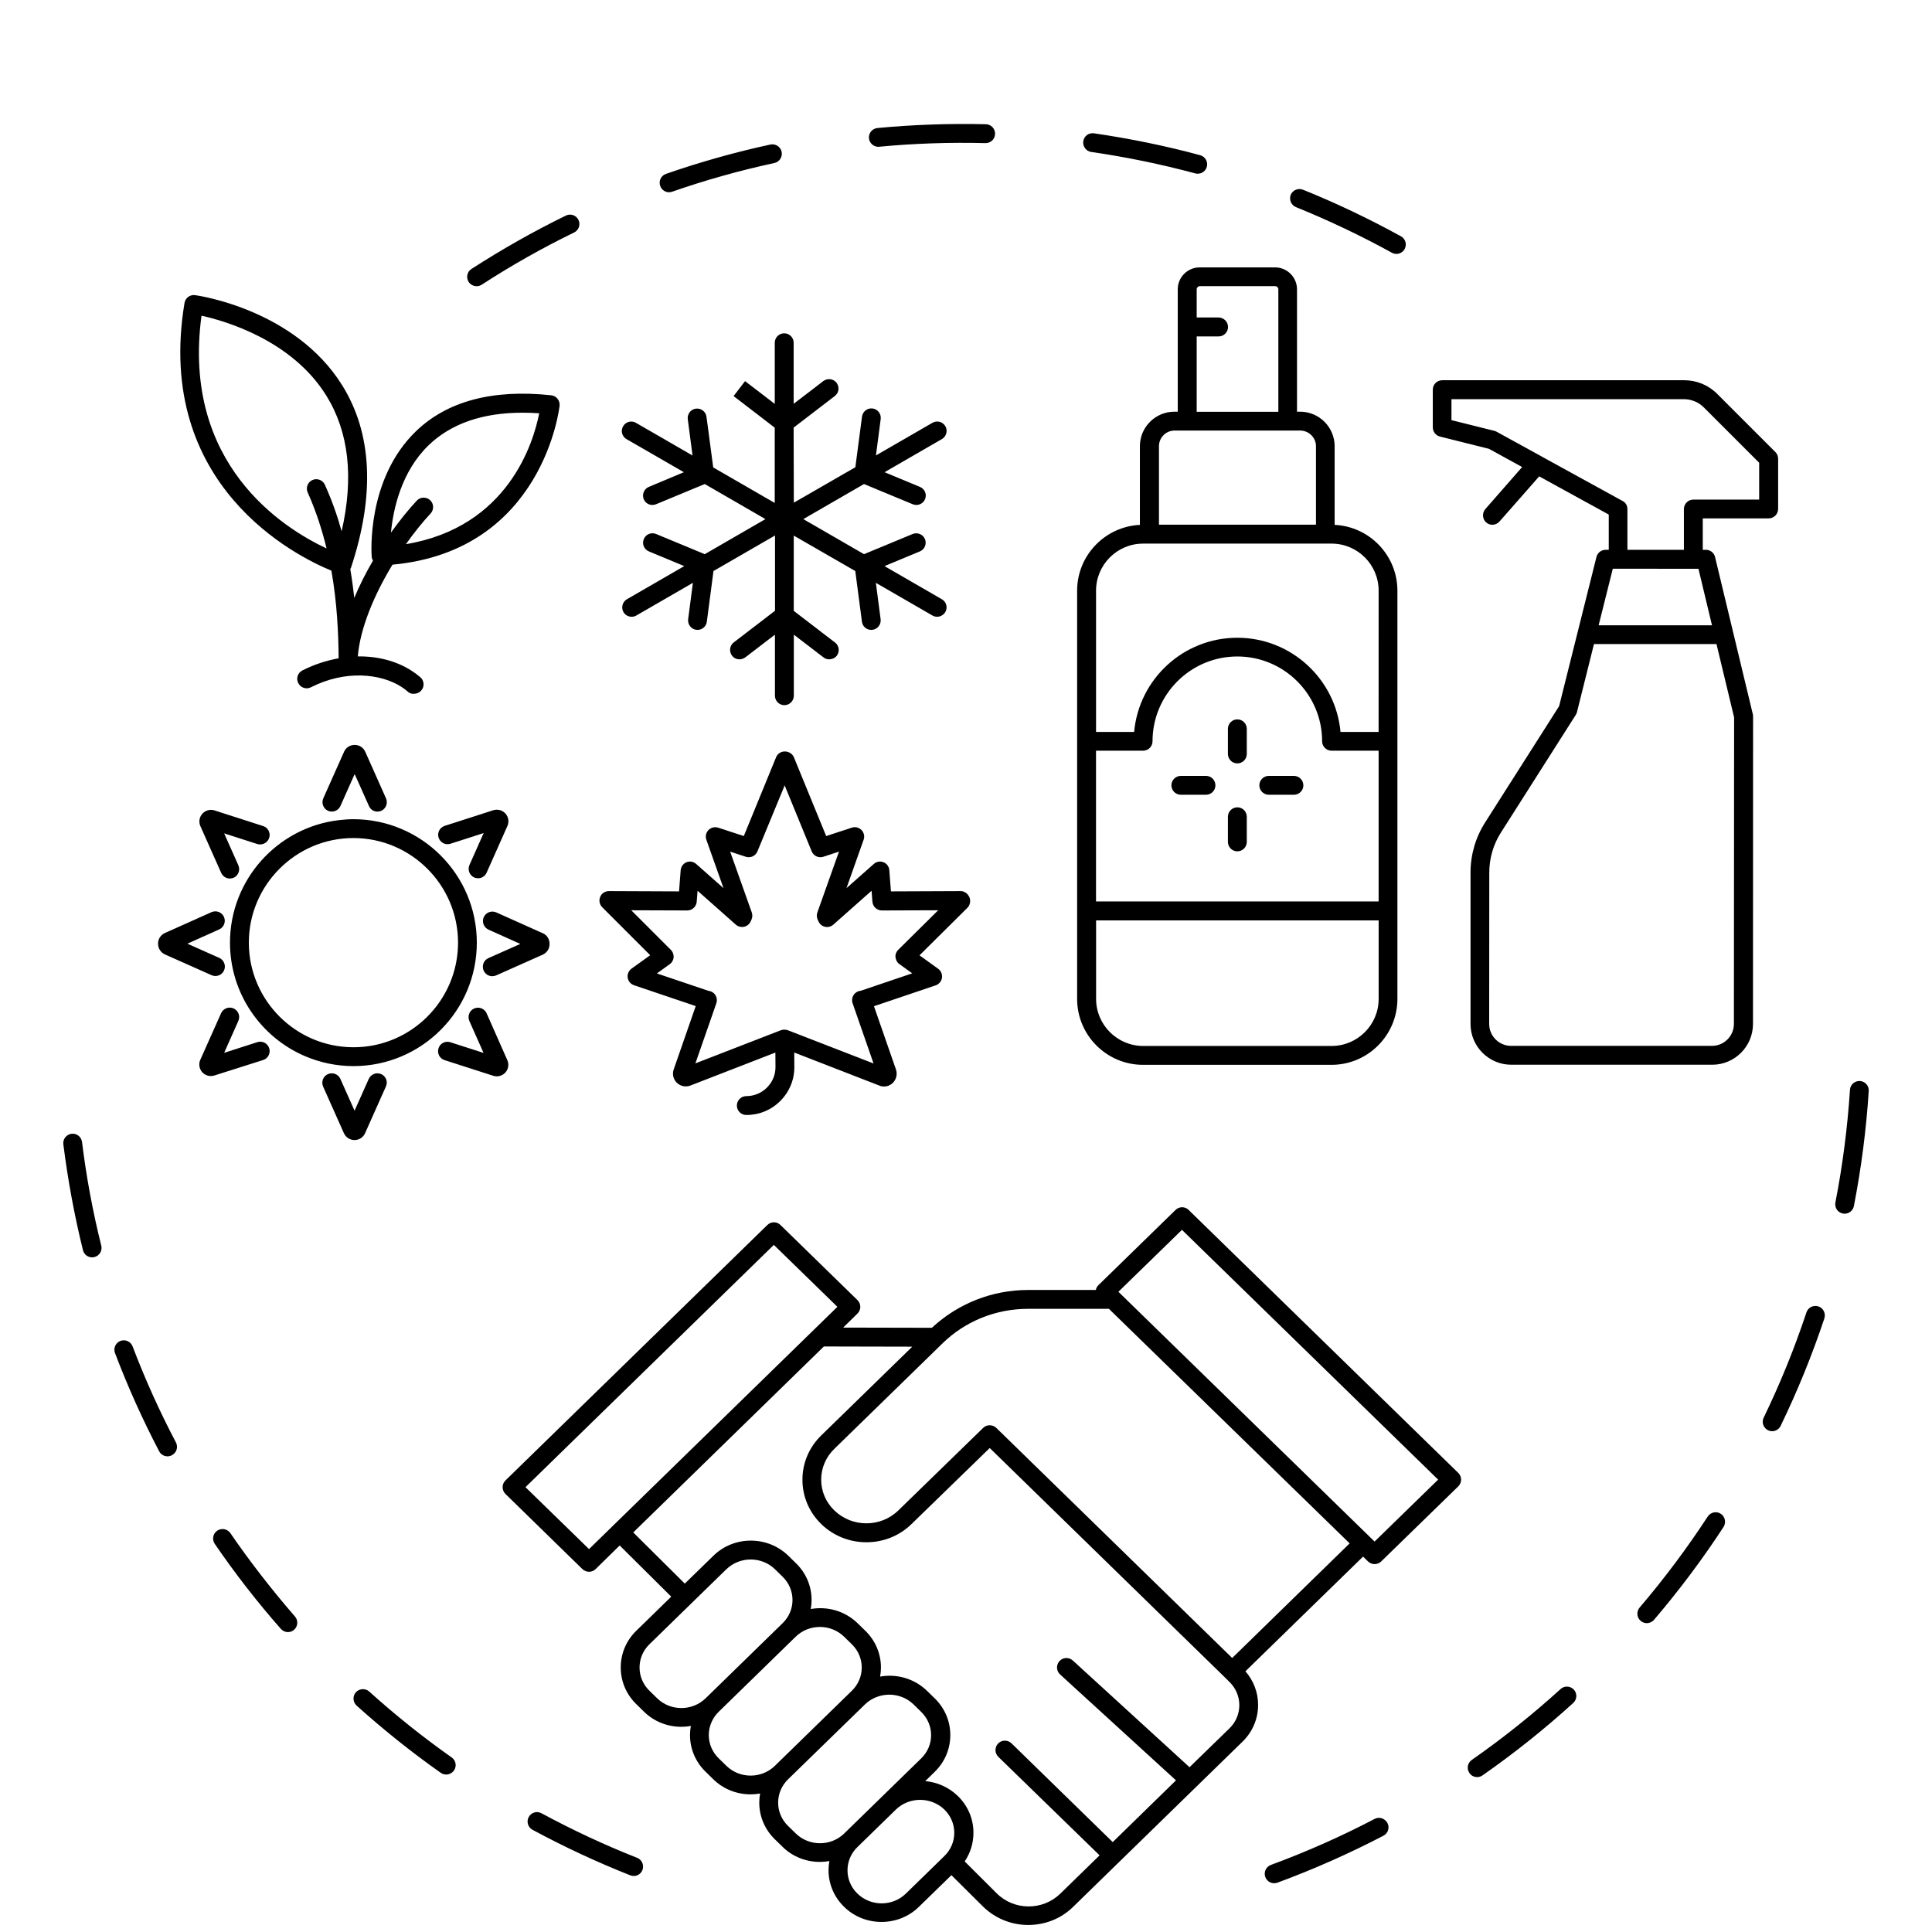 <?xml version="1.0" encoding="UTF-8" standalone="no"?>
<!DOCTYPE svg PUBLIC "-//W3C//DTD SVG 1.1//EN" "http://www.w3.org/Graphics/SVG/1.1/DTD/svg11.dtd">
<svg xmlns="http://www.w3.org/2000/svg" xmlns:xlink="http://www.w3.org/1999/xlink" version="1.1" width="600" height="600" viewBox="0 0 600 600" xml:space="preserve">
<desc>Created with Fabric.js 3.6.3</desc>
<defs>
</defs>
<g transform="matrix(0 0 0 0 0 0)">
<g style="">
</g>
</g>
<g transform="matrix(7.574 0 0 7.574 300 318.166)">
<path style="stroke: none; stroke-width: 0; stroke-dasharray: none; stroke-linecap: butt; stroke-dashoffset: 0; stroke-linejoin: miter; stroke-miterlimit: 4; fill: rgb(0,0,0); fill-rule: nonzero; opacity: 1;" transform=" translate(-50, -49.996)" d="m 36.734 84.664 c -0.059 0.152 -0.203 0.246 -0.359 0.246 c -0.047 0 -0.094 -0.012 -0.141 -0.027 c -1.363 -0.539 -2.711 -1.168 -4.008 -1.867 c -0.188 -0.102 -0.258 -0.336 -0.156 -0.523 c 0.102 -0.188 0.336 -0.258 0.523 -0.156 c 1.266 0.684 2.586 1.301 3.922 1.828 c 0.195 0.074 0.293 0.297 0.219 0.5 z m -7.82 -4.613 c -1.176 -0.828 -2.312 -1.738 -3.383 -2.703 c -0.156 -0.141 -0.402 -0.129 -0.547 0.027 c -0.141 0.156 -0.129 0.402 0.027 0.547 c 1.094 0.984 2.254 1.914 3.453 2.758 c 0.066 0.047 0.145 0.07 0.223 0.07 c 0.121 0 0.238 -0.059 0.316 -0.164 c 0.125 -0.172 0.082 -0.414 -0.09 -0.535 z m -9.078 -9.199 c -0.121 -0.176 -0.359 -0.219 -0.539 -0.102 c -0.176 0.121 -0.219 0.359 -0.102 0.539 c 0.828 1.211 1.742 2.387 2.711 3.488 c 0.078 0.086 0.184 0.133 0.289 0.133 c 0.09 0 0.18 -0.031 0.254 -0.094 c 0.16 -0.141 0.176 -0.387 0.035 -0.547 c -0.941 -1.086 -1.836 -2.234 -2.648 -3.418 z m -4.008 -7.656 c -0.074 -0.199 -0.297 -0.301 -0.496 -0.227 s -0.301 0.297 -0.227 0.496 c 0.52 1.371 1.129 2.727 1.812 4.031 c 0.07 0.133 0.203 0.207 0.344 0.207 c 0.059 0 0.121 -0.016 0.18 -0.047 c 0.191 -0.102 0.262 -0.332 0.164 -0.523 c -0.668 -1.266 -1.266 -2.594 -1.777 -3.938 z m -2.074 -8.383 c -0.027 -0.211 -0.219 -0.363 -0.43 -0.336 c -0.211 0.027 -0.363 0.219 -0.336 0.43 c 0.184 1.461 0.453 2.922 0.805 4.344 c 0.043 0.176 0.199 0.293 0.375 0.293 c 0.031 0 0.062 -0.004 0.094 -0.012 c 0.207 -0.051 0.332 -0.262 0.281 -0.469 c -0.348 -1.391 -0.613 -2.82 -0.789 -4.25 z m 72.902 -2.5 c -0.211 -0.012 -0.398 0.148 -0.41 0.359 c -0.102 1.551 -0.301 3.102 -0.598 4.621 c -0.039 0.211 0.094 0.414 0.305 0.453 c 0.023 0.004 0.051 0.008 0.074 0.008 c 0.18 0 0.344 -0.129 0.379 -0.312 c 0.301 -1.547 0.508 -3.137 0.609 -4.719 c 0.016 -0.211 -0.145 -0.395 -0.359 -0.41 z m -1.707 9.242 c -0.203 -0.066 -0.422 0.043 -0.488 0.246 c -0.488 1.469 -1.078 2.922 -1.754 4.316 c -0.094 0.191 -0.012 0.422 0.18 0.516 c 0.055 0.027 0.113 0.039 0.168 0.039 c 0.141 0 0.281 -0.078 0.348 -0.219 c 0.691 -1.426 1.293 -2.906 1.793 -4.406 c 0.066 -0.203 -0.043 -0.426 -0.246 -0.492 z m -10.57 15.691 c -1.148 1.043 -2.371 2.019 -3.641 2.906 c -0.176 0.121 -0.219 0.363 -0.094 0.539 c 0.074 0.109 0.195 0.164 0.316 0.164 c 0.078 0 0.152 -0.023 0.219 -0.07 c 1.297 -0.906 2.547 -1.902 3.719 -2.969 c 0.156 -0.141 0.172 -0.387 0.027 -0.547 c -0.145 -0.156 -0.391 -0.168 -0.547 -0.023 z m 6.57 -7.188 c -0.176 -0.117 -0.418 -0.066 -0.535 0.113 c -0.848 1.297 -1.785 2.551 -2.793 3.731 c -0.137 0.164 -0.121 0.406 0.043 0.547 c 0.074 0.062 0.164 0.094 0.25 0.094 c 0.109 0 0.219 -0.047 0.297 -0.137 c 1.027 -1.203 1.988 -2.484 2.852 -3.809 c 0.113 -0.184 0.062 -0.422 -0.113 -0.539 z m -14.195 12.512 c -1.371 0.719 -2.805 1.352 -4.254 1.887 c -0.199 0.074 -0.301 0.297 -0.227 0.496 c 0.059 0.156 0.203 0.254 0.363 0.254 c 0.047 0 0.09 -0.008 0.133 -0.023 c 1.484 -0.547 2.945 -1.195 4.348 -1.926 c 0.191 -0.102 0.262 -0.332 0.164 -0.52 c -0.105 -0.191 -0.336 -0.27 -0.527 -0.168 z m -20.348 -68.562 c 0.012 0 0.023 0 0.039 -0.004 c 1.438 -0.137 2.91 -0.184 4.352 -0.148 c 0.215 0.004 0.391 -0.164 0.395 -0.379 c 0.004 -0.215 -0.164 -0.391 -0.379 -0.395 c -1.477 -0.035 -2.977 0.016 -4.445 0.156 c -0.211 0.02 -0.367 0.207 -0.348 0.422 c 0.023 0.199 0.191 0.348 0.387 0.348 z m -8.582 1.863 c 0.043 0 0.086 -0.008 0.129 -0.023 c 1.367 -0.477 2.777 -0.871 4.191 -1.176 c 0.207 -0.047 0.34 -0.25 0.297 -0.461 c -0.047 -0.207 -0.25 -0.34 -0.461 -0.297 c -1.445 0.312 -2.887 0.719 -4.281 1.203 c -0.203 0.07 -0.309 0.289 -0.238 0.492 c 0.055 0.16 0.203 0.262 0.363 0.262 z m 17.312 -1.652 c 1.434 0.207 2.871 0.504 4.266 0.879 c 0.031 0.012 0.066 0.012 0.102 0.012 c 0.172 0 0.324 -0.113 0.371 -0.285 c 0.055 -0.203 -0.066 -0.418 -0.273 -0.473 c -1.426 -0.387 -2.891 -0.684 -4.356 -0.898 c -0.211 -0.031 -0.406 0.113 -0.438 0.328 c -0.027 0.211 0.117 0.406 0.328 0.438 z m -25.203 5.504 c 0.074 0 0.145 -0.02 0.211 -0.062 c 1.215 -0.789 2.488 -1.508 3.789 -2.141 c 0.191 -0.094 0.27 -0.324 0.176 -0.516 s -0.324 -0.27 -0.516 -0.176 c -1.328 0.648 -2.629 1.387 -3.871 2.188 c -0.18 0.113 -0.23 0.355 -0.113 0.535 c 0.074 0.109 0.199 0.172 0.324 0.172 z m 33.598 -3.242 c 1.34 0.543 2.664 1.172 3.934 1.871 c 0.059 0.031 0.121 0.047 0.184 0.047 c 0.137 0 0.266 -0.074 0.336 -0.199 c 0.102 -0.188 0.035 -0.422 -0.152 -0.523 c -1.297 -0.715 -2.648 -1.359 -4.016 -1.91 c -0.199 -0.078 -0.422 0.016 -0.504 0.211 c -0.074 0.199 0.02 0.422 0.219 0.504 z m -36.418 19.867 c -0.078 -0.07 -0.172 -0.137 -0.266 -0.199 c -0.848 -0.543 -2.297 -0.699 -3.707 0.02 c -0.191 0.098 -0.422 0.02 -0.52 -0.172 s -0.02 -0.422 0.172 -0.52 c 0.477 -0.242 0.98 -0.406 1.484 -0.496 c -0.008 -1.012 -0.062 -2.266 -0.297 -3.594 c -1.449 -0.594 -7.266 -3.481 -6.023 -10.977 c 0.035 -0.207 0.227 -0.348 0.434 -0.32 c 0.168 0.023 4.102 0.598 6.031 3.695 c 1.227 1.969 1.352 4.484 0.363 7.477 c -0.008 0.023 -0.023 0.043 -0.031 0.062 c 0.07 0.402 0.121 0.797 0.164 1.18 c 0.215 -0.516 0.477 -1.031 0.766 -1.527 c -0.027 -0.047 -0.047 -0.102 -0.051 -0.156 c -0.012 -0.129 -0.215 -3.18 1.801 -5.137 c 1.281 -1.246 3.152 -1.746 5.559 -1.488 c 0.211 0.023 0.363 0.211 0.344 0.422 c -0.004 0.059 -0.664 5.953 -6.852 6.523 c -0.754 1.238 -1.328 2.613 -1.422 3.762 c 0.816 -0.012 1.586 0.188 2.203 0.586 c 0.129 0.082 0.25 0.172 0.363 0.27 c 0.16 0.141 0.176 0.387 0.031 0.547 c -0.078 0.086 -0.184 0.129 -0.289 0.129 c -0.094 0.012 -0.184 -0.02 -0.258 -0.086 z m 4.703 -11.438 c -1.641 0 -2.93 0.449 -3.848 1.332 c -1.121 1.082 -1.453 2.613 -1.547 3.586 c 0.344 -0.48 0.699 -0.926 1.059 -1.312 c 0.145 -0.156 0.391 -0.164 0.547 -0.02 c 0.156 0.145 0.164 0.391 0.02 0.547 c -0.34 0.363 -0.684 0.797 -1.012 1.258 c 4.199 -0.699 5.234 -4.184 5.465 -5.367 c -0.234 -0.016 -0.461 -0.023 -0.684 -0.023 z m -8.035 5.566 c -0.184 -0.762 -0.434 -1.535 -0.773 -2.293 c -0.086 -0.195 -0.004 -0.422 0.191 -0.512 c 0.195 -0.086 0.422 -0.004 0.512 0.191 c 0.285 0.633 0.512 1.273 0.688 1.91 c 0.504 -2.211 0.297 -4.078 -0.633 -5.57 c -1.41 -2.262 -4.121 -3.051 -5.113 -3.269 c -0.82 6.102 3.363 8.719 5.129 9.543 z m 26.359 14.297 c 0.059 0.145 0.031 0.324 -0.078 0.434 l -1.969 1.953 l 0.766 0.551 c 0.117 0.086 0.176 0.227 0.156 0.371 c -0.023 0.141 -0.121 0.262 -0.258 0.309 l -2.531 0.855 l 0.902 2.594 c 0.066 0.195 0.016 0.406 -0.129 0.551 c -0.102 0.098 -0.23 0.148 -0.363 0.148 c -0.066 0 -0.129 -0.012 -0.191 -0.039 l -3.488 -1.355 l 0.004 0.586 c 0.004 0.527 -0.199 1.023 -0.574 1.398 c -0.371 0.375 -0.867 0.578 -1.395 0.578 c -0.211 0 -0.387 -0.172 -0.387 -0.387 c 0 -0.211 0.172 -0.387 0.387 -0.387 c 0.32 0 0.621 -0.125 0.848 -0.352 c 0.227 -0.227 0.352 -0.527 0.348 -0.848 l -0.004 -0.586 l -3.484 1.352 c -0.191 0.074 -0.406 0.031 -0.555 -0.113 c -0.148 -0.145 -0.199 -0.355 -0.129 -0.551 l 0.902 -2.594 l -2.531 -0.855 c -0.137 -0.047 -0.238 -0.164 -0.258 -0.309 c -0.023 -0.141 0.039 -0.285 0.156 -0.371 l 0.766 -0.551 l -1.969 -1.969 c -0.109 -0.109 -0.141 -0.277 -0.082 -0.422 s 0.199 -0.238 0.359 -0.238 h 0.004 l 2.871 0.012 l 0.066 -0.867 c 0.012 -0.145 0.105 -0.273 0.238 -0.328 c 0.137 -0.055 0.289 -0.027 0.398 0.07 l 1.121 0.992 l -0.703 -1.984 c -0.051 -0.137 -0.016 -0.293 0.086 -0.398 c 0.102 -0.105 0.258 -0.141 0.398 -0.098 l 1.051 0.344 l 1.324 -3.231 c 0.059 -0.145 0.199 -0.238 0.359 -0.238 c 0.156 0 0.312 0.094 0.371 0.238 l 1.324 3.231 l 1.051 -0.344 c 0.141 -0.047 0.293 -0.008 0.398 0.098 c 0.102 0.105 0.137 0.262 0.086 0.398 l -0.703 1.984 l 1.121 -0.992 c 0.109 -0.098 0.266 -0.125 0.398 -0.07 c 0.137 0.055 0.23 0.184 0.238 0.328 l 0.066 0.867 l 2.871 -0.012 h 0.004 c 0.141 0.008 0.277 0.102 0.34 0.246 z m -2.344 3.125 l -0.527 -0.379 c -0.094 -0.066 -0.148 -0.172 -0.16 -0.281 c -0.012 -0.113 0.031 -0.227 0.113 -0.305 l 1.637 -1.621 l -2.305 0.008 h -0.004 c -0.203 0 -0.371 -0.156 -0.387 -0.359 l -0.035 -0.449 l -1.57 1.391 c -0.094 0.082 -0.219 0.113 -0.336 0.086 c -0.121 -0.023 -0.219 -0.109 -0.27 -0.219 l -0.035 -0.078 c -0.039 -0.09 -0.047 -0.195 -0.012 -0.289 l 0.887 -2.496 l -0.641 0.211 c -0.191 0.062 -0.398 -0.031 -0.477 -0.219 l -1.109 -2.707 l -1.117 2.707 c -0.078 0.188 -0.285 0.281 -0.477 0.219 l -0.641 -0.211 l 0.887 2.496 c 0.031 0.094 0.031 0.199 -0.012 0.289 l -0.035 0.078 c -0.051 0.113 -0.148 0.191 -0.27 0.219 c -0.121 0.023 -0.246 -0.008 -0.336 -0.086 l -1.57 -1.391 l -0.035 0.449 c -0.016 0.199 -0.184 0.359 -0.387 0.359 h -0.004 l -2.293 -0.008 l 1.625 1.625 c 0.078 0.078 0.121 0.191 0.113 0.305 c -0.012 0.113 -0.066 0.215 -0.16 0.281 l -0.527 0.379 l 2.106 0.711 c 0.113 0.012 0.215 0.066 0.281 0.16 c 0.074 0.102 0.09 0.234 0.051 0.352 l -0.859 2.465 l 3.504 -1.359 c 0.047 -0.016 0.098 -0.027 0.148 -0.023 h 0.008 c 0.047 0 0.094 0.008 0.141 0.027 l 3.504 1.359 l -0.859 -2.469 c -0.039 -0.117 -0.023 -0.25 0.051 -0.352 c 0.066 -0.094 0.172 -0.152 0.281 -0.16 z m -21.773 4.133 c -0.195 -0.086 -0.422 0 -0.512 0.195 l -0.582 1.305 l -0.582 -1.305 c -0.086 -0.195 -0.316 -0.281 -0.512 -0.195 c -0.195 0.086 -0.281 0.316 -0.195 0.512 l 0.852 1.91 c 0.078 0.172 0.246 0.281 0.434 0.281 s 0.359 -0.109 0.434 -0.281 l 0.852 -1.91 c 0.094 -0.195 0.008 -0.422 -0.188 -0.512 z m 4.32 -2.496 c -0.086 -0.195 -0.316 -0.281 -0.512 -0.195 c -0.195 0.086 -0.281 0.316 -0.195 0.512 l 0.582 1.309 l -1.363 -0.438 c -0.203 -0.066 -0.422 0.047 -0.484 0.25 c -0.066 0.203 0.047 0.422 0.25 0.484 l 1.992 0.641 c 0.047 0.016 0.098 0.023 0.145 0.023 c 0.133 0 0.262 -0.055 0.355 -0.156 c 0.125 -0.141 0.156 -0.34 0.078 -0.512 z m 2.305 -3.281 l -1.91 -0.855 c -0.195 -0.086 -0.422 0 -0.512 0.195 c -0.086 0.195 0 0.422 0.195 0.512 l 1.305 0.586 l -1.309 0.582 c -0.195 0.086 -0.281 0.316 -0.195 0.512 c 0.066 0.145 0.203 0.23 0.352 0.23 c 0.051 0 0.105 -0.012 0.156 -0.031 l 1.914 -0.852 c 0.172 -0.078 0.281 -0.246 0.281 -0.434 c 0.004 -0.199 -0.105 -0.371 -0.277 -0.445 z m -11.469 5.199 c 0.203 -0.066 0.316 -0.281 0.25 -0.484 c -0.066 -0.203 -0.281 -0.316 -0.484 -0.25 l -1.363 0.438 l 0.582 -1.309 c 0.086 -0.195 0 -0.422 -0.195 -0.512 c -0.195 -0.086 -0.422 0 -0.512 0.195 l -0.852 1.91 c -0.078 0.172 -0.047 0.371 0.078 0.512 c 0.094 0.102 0.223 0.156 0.355 0.156 c 0.047 0 0.098 -0.008 0.145 -0.023 z m 4.844 -10.219 c 0.195 -0.086 0.281 -0.316 0.195 -0.512 l -0.828 -1.859 l -0.023 -0.051 c -0.078 -0.172 -0.246 -0.281 -0.434 -0.281 s -0.359 0.109 -0.434 0.281 l -0.852 1.91 c -0.086 0.195 0 0.422 0.195 0.512 c 0.051 0.023 0.105 0.031 0.156 0.031 c 0.148 0 0.289 -0.086 0.352 -0.23 l 0.582 -1.305 l 0.039 0.082 l 0.547 1.223 c 0.082 0.199 0.309 0.285 0.504 0.199 z m 4.32 2.539 l 0.852 -1.914 c 0.078 -0.172 0.047 -0.371 -0.078 -0.512 s -0.324 -0.191 -0.5 -0.137 l -1.992 0.641 c -0.203 0.066 -0.316 0.281 -0.25 0.484 c 0.066 0.203 0.281 0.316 0.484 0.25 l 1.363 -0.438 l -0.582 1.309 c -0.086 0.195 0 0.422 0.195 0.512 c 0.051 0.023 0.105 0.031 0.156 0.031 c 0.145 0.004 0.285 -0.078 0.352 -0.227 z m -8.914 -1.43 c 0.066 -0.203 -0.047 -0.422 -0.25 -0.484 l -1.992 -0.641 c -0.176 -0.059 -0.375 -0.004 -0.5 0.137 s -0.156 0.34 -0.078 0.512 l 0.852 1.914 c 0.066 0.141 0.203 0.23 0.352 0.23 c 0.051 0 0.105 -0.012 0.156 -0.031 c 0.195 -0.086 0.281 -0.316 0.195 -0.512 l -0.582 -1.309 l 1.363 0.438 c 0.203 0.059 0.418 -0.051 0.484 -0.254 z m -4.273 4.781 l 1.914 0.852 c 0.051 0.023 0.105 0.031 0.156 0.031 c 0.148 0 0.289 -0.086 0.352 -0.23 c 0.086 -0.195 0 -0.422 -0.195 -0.512 l -1.309 -0.582 l 1.305 -0.586 c 0.195 -0.086 0.281 -0.316 0.195 -0.512 c -0.086 -0.195 -0.316 -0.281 -0.512 -0.195 l -1.91 0.855 c -0.172 0.078 -0.281 0.246 -0.281 0.434 c 0 0.199 0.113 0.367 0.285 0.445 z m 7.727 4.578 c -0.707 0 -1.379 -0.148 -1.992 -0.41 c -1.801 -0.773 -3.07 -2.566 -3.07 -4.652 c 0 -2.586 1.953 -4.727 4.461 -5.023 c 0.199 -0.023 0.395 -0.039 0.598 -0.039 c 2.789 0 5.062 2.269 5.062 5.062 c 0 2.797 -2.269 5.062 -5.059 5.062 z m 4.289 -5.062 c 0 -2.363 -1.926 -4.289 -4.289 -4.289 c -2.363 0 -4.289 1.926 -4.289 4.289 s 1.926 4.289 4.289 4.289 c 2.363 0.004 4.289 -1.922 4.289 -4.289 z m 7.824 -18.688 c -0.199 0.082 -0.289 0.309 -0.211 0.504 c 0.062 0.148 0.203 0.238 0.359 0.238 c 0.051 0 0.102 -0.012 0.148 -0.031 l 1.996 -0.828 l 2.488 1.438 l -2.488 1.438 l -1.996 -0.828 c -0.199 -0.082 -0.422 0.012 -0.504 0.211 c -0.082 0.199 0.012 0.422 0.211 0.504 l 1.449 0.602 l -2.352 1.359 c -0.184 0.109 -0.246 0.344 -0.141 0.527 c 0.074 0.125 0.203 0.191 0.336 0.191 c 0.066 0 0.133 -0.016 0.191 -0.051 l 2.32 -1.34 l -0.195 1.492 c -0.027 0.211 0.121 0.406 0.332 0.434 c 0.016 0.004 0.035 0.004 0.051 0.004 c 0.191 0 0.359 -0.141 0.383 -0.336 l 0.273 -2.078 l 2.523 -1.457 v 3.086 l -1.691 1.297 c -0.172 0.129 -0.199 0.371 -0.074 0.543 c 0.129 0.172 0.371 0.199 0.543 0.074 l 1.219 -0.934 v 2.504 c 0 0.211 0.172 0.387 0.387 0.387 c 0.211 0 0.387 -0.172 0.387 -0.387 v -2.504 l 1.219 0.934 c 0.07 0.055 0.152 0.078 0.234 0.078 c 0.113 0 0.23 -0.051 0.309 -0.148 c 0.129 -0.172 0.098 -0.414 -0.074 -0.543 l -1.691 -1.297 v -3.086 l 2.523 1.453 l 0.273 2.078 c 0.023 0.195 0.191 0.336 0.383 0.336 c 0.016 0 0.031 0 0.051 -0.004 c 0.211 -0.027 0.359 -0.223 0.332 -0.434 l -0.195 -1.492 l 2.32 1.34 c 0.059 0.035 0.129 0.051 0.191 0.051 c 0.133 0 0.262 -0.07 0.336 -0.191 c 0.109 -0.184 0.043 -0.422 -0.141 -0.527 l -2.352 -1.359 l 1.449 -0.602 c 0.199 -0.082 0.289 -0.309 0.211 -0.504 c -0.082 -0.199 -0.309 -0.289 -0.504 -0.211 l -1.996 0.828 l -2.488 -1.438 l 2.488 -1.438 l 1.996 0.828 c 0.047 0.02 0.098 0.031 0.148 0.031 c 0.152 0 0.297 -0.09 0.359 -0.238 c 0.082 -0.199 -0.012 -0.422 -0.211 -0.504 l -1.449 -0.602 l 2.352 -1.359 c 0.184 -0.109 0.246 -0.344 0.141 -0.527 c -0.109 -0.184 -0.344 -0.246 -0.527 -0.141 l -2.32 1.34 l 0.195 -1.492 c 0.027 -0.211 -0.121 -0.406 -0.332 -0.434 c -0.211 -0.027 -0.406 0.121 -0.434 0.332 l -0.273 2.078 l -2.523 1.453 l -0.008 -3.078 l 1.691 -1.297 c 0.152 -0.117 0.191 -0.324 0.102 -0.488 c -0.012 -0.016 -0.02 -0.035 -0.031 -0.051 c -0.129 -0.172 -0.371 -0.199 -0.543 -0.074 l -0.441 0.34 l -0.777 0.594 v -2.504 c 0 -0.211 -0.172 -0.387 -0.387 -0.387 c -0.211 0 -0.387 0.172 -0.387 0.387 v 2.508 l -0.172 -0.133 l -1.047 -0.801 l -0.469 0.613 l 0.625 0.48 l 1.062 0.816 v 3.086 l -2.523 -1.457 l -0.238 -1.797 l -0.039 -0.281 c -0.027 -0.211 -0.223 -0.359 -0.434 -0.332 c -0.211 0.027 -0.359 0.223 -0.332 0.434 l 0.066 0.504 l 0.129 0.984 l -0.992 -0.574 l -1.328 -0.766 c -0.184 -0.109 -0.422 -0.043 -0.527 0.141 c -0.109 0.184 -0.043 0.422 0.141 0.527 l 0.902 0.52 l 1.449 0.836 z m 22.133 29.648 l 10.934 10.664 l 0.121 0.117 c 0.074 0.074 0.117 0.172 0.117 0.277 c 0 0.105 -0.043 0.203 -0.117 0.277 l -3.16 3.078 c -0.074 0.074 -0.172 0.109 -0.27 0.109 s -0.195 -0.039 -0.27 -0.109 l -0.203 -0.199 l -4.824 4.703 c 0.336 0.387 0.52 0.867 0.52 1.379 c 0 0.57 -0.227 1.105 -0.641 1.508 l -6.949 6.777 c -0.508 0.496 -1.172 0.738 -1.836 0.738 c -0.672 0 -1.34 -0.254 -1.852 -0.754 l -1.297 -1.289 l -1.336 1.301 c -0.422 0.414 -0.977 0.617 -1.531 0.617 c -0.555 0 -1.109 -0.203 -1.531 -0.617 c -0.414 -0.402 -0.641 -0.938 -0.641 -1.508 c 0 -0.129 0.012 -0.25 0.035 -0.371 c -0.129 0.023 -0.258 0.035 -0.387 0.035 c -0.555 0 -1.109 -0.203 -1.531 -0.617 l -0.316 -0.309 c -0.414 -0.402 -0.641 -0.938 -0.641 -1.508 c 0 -0.129 0.012 -0.25 0.035 -0.371 c -0.129 0.023 -0.258 0.035 -0.387 0.035 c -0.555 0 -1.109 -0.203 -1.531 -0.617 l -0.316 -0.309 c -0.414 -0.402 -0.641 -0.938 -0.641 -1.508 c 0 -0.129 0.012 -0.25 0.035 -0.371 c -0.129 0.023 -0.258 0.035 -0.387 0.035 c -0.555 0 -1.109 -0.203 -1.531 -0.617 l -0.316 -0.309 c -0.414 -0.402 -0.641 -0.938 -0.641 -1.508 c 0 -0.57 0.227 -1.105 0.641 -1.508 l 0.73 -0.711 l 0.699 -0.684 l -2.113 -2.098 l -0.988 0.969 c -0.074 0.074 -0.172 0.109 -0.27 0.109 c -0.098 0 -0.195 -0.039 -0.27 -0.109 l -3.156 -3.082 c -0.074 -0.074 -0.117 -0.172 -0.117 -0.277 c 0 -0.105 0.043 -0.203 0.117 -0.277 l 10.738 -10.473 c 0.148 -0.148 0.391 -0.148 0.539 0 l 3.156 3.078 c 0.074 0.074 0.117 0.172 0.117 0.277 s -0.043 0.203 -0.117 0.277 l -0.586 0.574 l 3.637 0.008 c 1.086 -1.004 2.477 -1.551 3.957 -1.551 h 2.766 c 0.016 -0.074 0.051 -0.145 0.109 -0.199 l 3.156 -3.078 c 0.148 -0.152 0.391 -0.152 0.539 -0.008 z m 1.672 21.258 c 0.262 -0.254 0.406 -0.594 0.406 -0.953 s -0.145 -0.699 -0.406 -0.953 l -0.156 -0.156 l -9.672 -9.434 l -3.211 3.121 c -1.016 0.992 -2.676 0.992 -3.699 -0.004 c -0.496 -0.484 -0.77 -1.129 -0.77 -1.816 s 0.273 -1.332 0.77 -1.816 l 3.734 -3.641 l -3.625 -0.008 l -7.816 7.625 l 2.113 2.098 l 1.176 -1.145 c 0.844 -0.824 2.219 -0.824 3.066 0 l 0.316 0.309 c 0.414 0.402 0.641 0.938 0.641 1.508 c 0 0.129 -0.012 0.25 -0.035 0.371 c 0.676 -0.121 1.398 0.074 1.922 0.582 l 0.316 0.309 c 0.414 0.402 0.641 0.938 0.641 1.508 c 0 0.129 -0.012 0.25 -0.035 0.371 c 0.676 -0.121 1.398 0.074 1.922 0.582 l 0.316 0.309 c 0.414 0.402 0.641 0.938 0.641 1.508 c 0 0.57 -0.227 1.105 -0.641 1.508 l -0.387 0.379 c 0.488 0.043 0.961 0.246 1.336 0.609 c 0.414 0.402 0.641 0.938 0.641 1.508 c 0 0.426 -0.125 0.828 -0.359 1.176 l 1.316 1.312 c 0.715 0.707 1.879 0.711 2.602 0.012 l 1.613 -1.574 l -4.152 -4.039 c -0.152 -0.148 -0.156 -0.391 -0.008 -0.547 c 0.148 -0.152 0.391 -0.156 0.547 -0.008 l 4.152 4.051 l 2.594 -2.531 l -4.754 -4.344 c -0.156 -0.145 -0.168 -0.387 -0.023 -0.547 c 0.141 -0.156 0.387 -0.168 0.547 -0.023 l 4.785 4.375 z m -13.266 6.773 l 1.578 -1.539 c 0.262 -0.254 0.406 -0.594 0.406 -0.953 s -0.145 -0.699 -0.406 -0.953 c -0.273 -0.266 -0.637 -0.398 -0.996 -0.398 c -0.359 0 -0.719 0.133 -0.992 0.398 l -1.578 1.539 c -0.262 0.254 -0.406 0.594 -0.406 0.953 c 0 0.359 0.145 0.699 0.406 0.953 c 0.547 0.535 1.441 0.535 1.988 0 z m -8.211 -8.008 l 3.156 -3.078 c 0.262 -0.254 0.406 -0.594 0.406 -0.953 s -0.145 -0.699 -0.406 -0.953 l -0.316 -0.309 c -0.273 -0.266 -0.637 -0.398 -0.992 -0.398 c -0.359 0 -0.719 0.133 -0.996 0.398 l -3.156 3.078 c -0.262 0.254 -0.406 0.594 -0.406 0.953 s 0.145 0.699 0.406 0.953 l 0.316 0.309 c 0.547 0.535 1.438 0.535 1.988 0 z m 0.129 1.508 c 0 0.359 0.145 0.699 0.406 0.953 l 0.316 0.309 c 0.547 0.535 1.441 0.535 1.988 0 l 3.156 -3.078 c 0.262 -0.254 0.406 -0.594 0.406 -0.953 s -0.145 -0.699 -0.406 -0.953 l -0.316 -0.309 c -0.547 -0.535 -1.441 -0.535 -1.988 0 l -3.156 3.078 c -0.258 0.254 -0.406 0.594 -0.406 0.953 z m 2.844 2.773 c 0 0.359 0.145 0.699 0.406 0.953 l 0.316 0.309 c 0.547 0.535 1.441 0.535 1.988 0 l 3.156 -3.078 c 0.262 -0.254 0.406 -0.594 0.406 -0.953 s -0.145 -0.699 -0.406 -0.953 l -0.316 -0.309 c -0.273 -0.266 -0.637 -0.398 -0.992 -0.398 c -0.359 0 -0.719 0.133 -0.996 0.398 l -3.156 3.074 c -0.262 0.254 -0.406 0.598 -0.406 0.957 z m -0.176 -22.871 l -10.184 9.934 l 2.606 2.539 l 10.184 -9.934 z m 13.738 2.621 h -3.305 c -1.332 0 -2.586 0.504 -3.527 1.426 l -4.426 4.316 c -0.348 0.336 -0.539 0.789 -0.539 1.262 c 0 0.477 0.191 0.926 0.539 1.262 c 0.723 0.703 1.898 0.707 2.621 0.004 l 3.481 -3.387 c 0.074 -0.074 0.172 -0.109 0.27 -0.109 s 0.195 0.039 0.27 0.109 l 9.672 9.434 l 4.816 -4.699 z m 13.5 7.004 l -10.504 -10.242 l -2.606 2.539 l 10.504 10.242 z m 12.902 -31.391 c 0.008 0.031 0.012 0.059 0.012 0.09 l -0.004 12.617 c 0 0.922 -0.75 1.672 -1.672 1.672 h -8.238 c -0.922 0 -1.672 -0.75 -1.672 -1.672 v -6.207 c 0 -0.73 0.207 -1.441 0.598 -2.055 l 2.551 -4.008 l 0.484 -0.762 l 1.531 -6.117 c 0.043 -0.172 0.199 -0.293 0.375 -0.293 h 0.129 v -1.445 l -2.852 -1.566 l -1.629 1.852 c -0.078 0.086 -0.184 0.133 -0.289 0.133 c -0.09 0 -0.18 -0.031 -0.254 -0.094 c -0.16 -0.141 -0.176 -0.387 -0.039 -0.547 l 1.512 -1.727 l -1.359 -0.746 l -2.012 -0.504 c -0.172 -0.043 -0.293 -0.199 -0.293 -0.375 v -1.547 c 0 -0.211 0.172 -0.387 0.387 -0.387 h 9.918 c 0.516 0 1 0.199 1.363 0.566 l 2.379 2.379 c 0.074 0.074 0.113 0.172 0.113 0.273 v 2.059 c 0 0.211 -0.172 0.387 -0.387 0.387 h -2.703 v 1.289 h 0.129 c 0.176 0 0.336 0.121 0.375 0.297 z m -0.766 0.137 l -0.723 -3.008 h -5.023 l -0.699 2.797 c -0.012 0.039 -0.027 0.078 -0.051 0.113 l -3.066 4.82 c -0.312 0.488 -0.477 1.059 -0.477 1.641 l -0.004 6.207 c 0 0.496 0.406 0.898 0.898 0.898 h 8.238 c 0.496 0 0.898 -0.406 0.898 -0.898 z m -4.375 -8.543 v 1.672 h 2.316 v -1.672 c 0 -0.211 0.172 -0.387 0.387 -0.387 h 2.699 v -1.512 l -2.266 -2.266 c -0.219 -0.219 -0.512 -0.34 -0.82 -0.34 h -9.531 v 0.859 l 1.766 0.441 c 0.031 0.008 0.062 0.02 0.094 0.039 l 1.828 1.004 s 0.004 0 0.004 0.004 l 3.32 1.824 c 0.129 0.062 0.203 0.191 0.203 0.332 z m -1.18 4.766 h 4.648 l -0.555 -2.316 l -3.512 -0.004 z m -17.258 -8.758 v -5.019 c 0 -0.496 0.406 -0.898 0.898 -0.898 h 3.094 c 0.496 0 0.898 0.406 0.898 0.898 v 5.019 h 0.129 c 0.781 0 1.414 0.637 1.414 1.414 v 3.227 c 1.43 0.066 2.574 1.25 2.574 2.699 v 16.738 c 0 1.488 -1.211 2.703 -2.703 2.703 h -7.727 c -1.488 0 -2.703 -1.211 -2.703 -2.703 v -16.738 c 0 -1.449 1.145 -2.629 2.574 -2.699 v -3.227 c 0 -0.781 0.637 -1.414 1.414 -1.414 z m 2.062 -3.473 c 0 0.211 -0.172 0.387 -0.387 0.387 h -0.898 v 3.09 h 3.348 v -5.023 c 0 -0.07 -0.059 -0.129 -0.129 -0.129 h -3.09 c -0.07 0 -0.129 0.059 -0.129 0.129 v 1.156 h 0.898 c 0.215 0.004 0.387 0.176 0.387 0.391 z m 2.957 4.246 h -5.148 c -0.355 0 -0.641 0.289 -0.641 0.641 v 3.219 h 6.438 v -3.219 c 0 -0.352 -0.293 -0.641 -0.648 -0.641 z m -6.438 25.234 h 7.727 c 1.066 0 1.93 -0.867 1.93 -1.93 v -3.219 h -11.586 v 3.219 c 0 1.062 0.867 1.93 1.93 1.93 z m 9.656 -5.926 v -6.18 h -1.93 c -0.211 0 -0.387 -0.172 -0.387 -0.387 c 0 -1.918 -1.559 -3.477 -3.477 -3.477 c -1.918 0 -3.477 1.559 -3.477 3.477 c 0 0.211 -0.172 0.387 -0.387 0.387 h -1.93 v 6.18 z m 0 -12.742 c 0 -1.066 -0.863 -1.93 -1.93 -1.93 h -7.727 c -1.066 0 -1.93 0.867 -1.93 1.93 v 5.793 h 1.562 c 0.195 -2.164 2.016 -3.863 4.231 -3.863 c 2.211 0 4.035 1.699 4.231 3.863 h 1.562 z m -5.793 5.277 c -0.211 0 -0.387 0.172 -0.387 0.387 v 1.031 c 0 0.211 0.172 0.387 0.387 0.387 c 0.211 0 0.387 -0.172 0.387 -0.387 v -1.031 c 0 -0.211 -0.172 -0.387 -0.387 -0.387 z m 0 3.606 c -0.211 0 -0.387 0.172 -0.387 0.387 v 1.031 c 0 0.211 0.172 0.387 0.387 0.387 c 0.211 0 0.387 -0.172 0.387 -0.387 v -1.031 c 0 -0.215 -0.172 -0.387 -0.387 -0.387 z m 2.32 -1.289 h -1.031 c -0.211 0 -0.387 0.172 -0.387 0.387 c 0 0.211 0.172 0.387 0.387 0.387 h 1.031 c 0.211 0 0.387 -0.172 0.387 -0.387 c -0.004 -0.215 -0.176 -0.387 -0.387 -0.387 z m -3.606 0 h -1.031 c -0.211 0 -0.387 0.172 -0.387 0.387 c 0 0.211 0.172 0.387 0.387 0.387 h 1.031 c 0.211 0 0.387 -0.172 0.387 -0.387 c -0.004 -0.215 -0.172 -0.387 -0.387 -0.387 z" stroke-linecap="round"/>
</g>
</svg>
